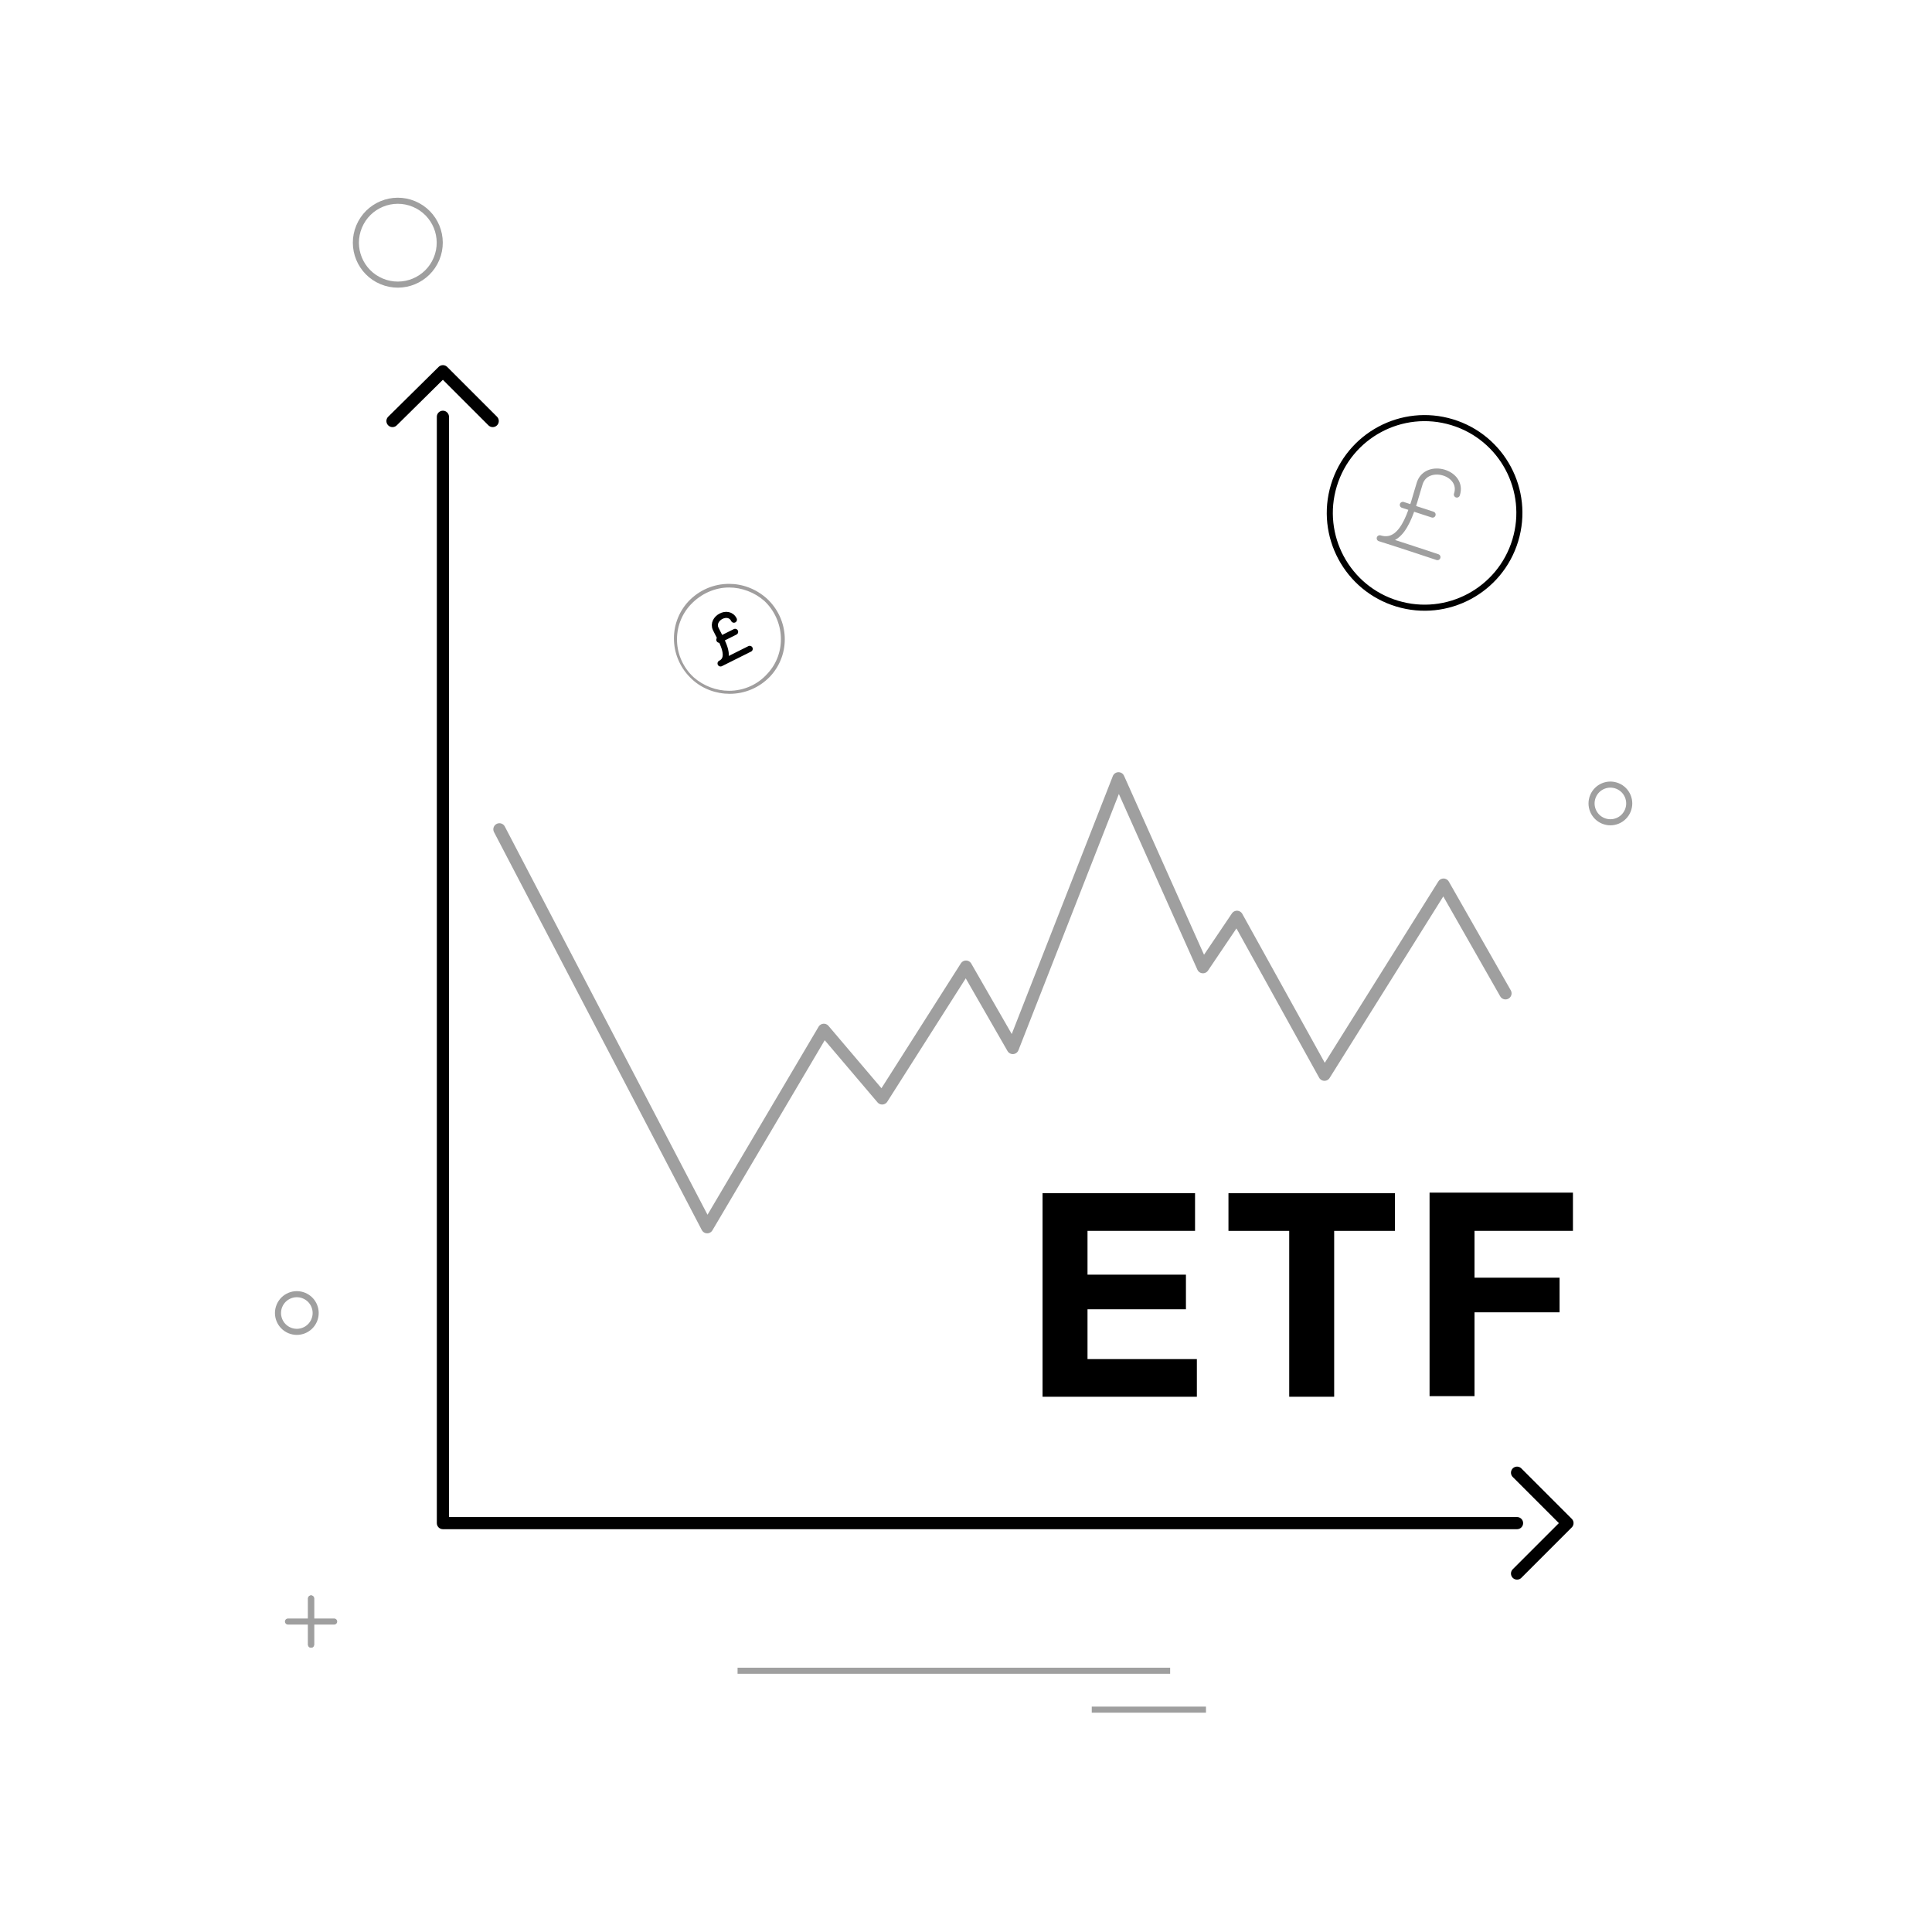 <?xml version="1.0" encoding="utf-8"?>
<!-- Generator: Adobe Illustrator 20.1.0, SVG Export Plug-In . SVG Version: 6.00 Build 0)  -->
<svg version="1.1" id="Layer_1" xmlns="http://www.w3.org/2000/svg" xmlns:xlink="http://www.w3.org/1999/xlink" x="0px" y="0px"
	 viewBox="0 0 318 318" enable-background="new 0 0 318 318" xml:space="preserve">
<path fill="#A09E9E" d="M120,96.7L120,96.7c2.1,0,4.2,0.8,5.8,2.2c3.4,3.2,3.7,8.6,0.5,12c-1.6,1.8-3.9,2.8-6.3,2.8
	c-2.1,0-4.2-0.8-5.8-2.2c-3.5-3.2-3.7-8.6-0.5-12C115.4,97.7,117.7,96.7,120,96.7 M120,96.1c-2.5,0-4.9,1-6.7,2.9
	c-3.4,3.7-3.1,9.4,0.6,12.8c1.7,1.6,4,2.4,6.2,2.4c2.5,0,4.9-1,6.7-2.9c3.4-3.7,3.1-9.4-0.6-12.8C124.4,96.9,122.2,96.1,120,96.1"/>
<path fill="none" stroke="#000000" stroke-linecap="round" stroke-linejoin="round" stroke-miterlimit="10" d="M120.8,102
	c-0.9-1.8-3.8-0.2-3,1.5c0.8,1.7,2.8,4.7,0.8,5.7c1.6-0.8,4.8-2.4,4.8-2.4"/>
<line fill="none" stroke="#000000" stroke-linecap="round" stroke-linejoin="round" stroke-miterlimit="10" x1="118.4" y1="105.3" x2="121" y2="104"/>
<path fill="none" stroke="#9F9F9F" stroke-linecap="round" stroke-linejoin="round" stroke-miterlimit="10" d="M239.8,81.4
	c1.2-3.6-4.9-5.4-6.1-1.9c-1.1,3.4-2.4,10.4-6.6,9.1c3.2,1,9.5,3.1,9.5,3.1"/>
<line fill="none" stroke="#9F9F9F" stroke-linecap="round" stroke-linejoin="round" stroke-miterlimit="10" x1="230.9" y1="83.1" x2="235.8" y2="84.7"/>
<ellipse transform="matrix(0.29 -0.957 0.957 0.29 85.736 284.268)" fill="none" stroke="#000000" stroke-linejoin="round" stroke-miterlimit="10" cx="234.4" cy="84.4" rx="15.6" ry="15.6"/>
<line fill="none" stroke="#9F9F9F" stroke-linejoin="round" stroke-miterlimit="10" x1="179.7" y1="281.4" x2="198.5" y2="281.4"/>
<line fill="none" stroke="#9F9F9F" stroke-linejoin="round" stroke-miterlimit="10" x1="121.4" y1="275" x2="192.6" y2="275"/>
<g>
	
		<line fill="none" stroke="#9F9F9F" stroke-linecap="round" stroke-linejoin="round" stroke-miterlimit="10" x1="51.2" y1="263.1" x2="51.2" y2="270.7"/>
	
		<line fill="none" stroke="#9F9F9F" stroke-linecap="round" stroke-linejoin="round" stroke-miterlimit="10" x1="51.2" y1="263.1" x2="51.2" y2="270.7"/>
	
		<line fill="none" stroke="#9F9F9F" stroke-linecap="round" stroke-linejoin="round" stroke-miterlimit="10" x1="55" y1="266.9" x2="47.4" y2="266.9"/>
</g>
<ellipse transform="matrix(0.385 -0.923 0.923 0.385 3.433 85.04)" fill="none" stroke="#9F9F9F" stroke-linecap="round" stroke-miterlimit="10" cx="65.5" cy="39.9" rx="6.9" ry="6.9"/>
<ellipse transform="matrix(0.385 -0.923 0.923 0.385 -169.391 177.962)" fill="none" stroke="#9F9F9F" stroke-linecap="round" stroke-miterlimit="10" cx="48.8" cy="216.1" rx="3.1" ry="3.1"/>
<ellipse transform="matrix(0.385 -0.923 0.923 0.385 41.019 325.941)" fill="none" stroke="#9F9F9F" stroke-linecap="round" stroke-miterlimit="10" cx="265" cy="132.2" rx="3.1" ry="3.1"/>
<polyline fill="none" stroke="#000000" stroke-width="2" stroke-linecap="round" stroke-linejoin="round" stroke-miterlimit="10" points="
	72.9,68.6 72.9,250.7 75.5,250.7 249.7,250.7 "/>
<polyline fill="none" stroke="#000000" stroke-width="2" stroke-linecap="round" stroke-linejoin="round" stroke-miterlimit="10" points="
	81.1,69.3 72.9,61.1 64.6,69.3 "/>
<polyline fill="none" stroke="#000000" stroke-width="2" stroke-linecap="round" stroke-linejoin="round" stroke-miterlimit="10" points="
	249.7,259 258,250.7 249.7,242.4 "/>
<polyline fill="none" stroke="#9F9F9F" stroke-width="2" stroke-linecap="round" stroke-linejoin="round" stroke-miterlimit="10" points="
	82.2,136.5 116.4,202 135.6,169.5 145.2,180.8 159,159.1 166.7,172.5 184.1,128.1 198,159.2 203.6,150.9 218,176.9 237.6,145.6 
	247.8,163.5 "/>
<g>
	<path d="M196.7,196.4v6.2H179v7.2h16.2v5.7H179v8.2h18v6.2h-25.4v-33.5H196.7z"/>
	<path d="M202.2,202.6v-6.2h27.4v6.2h-10v27.3h-7.4v-27.3H202.2z"/>
	<path d="M258.9,196.4v6.2h-16.2v7.7h14v5.7h-14v13.8h-7.4v-33.5H258.9z"/>
</g>
</svg>
